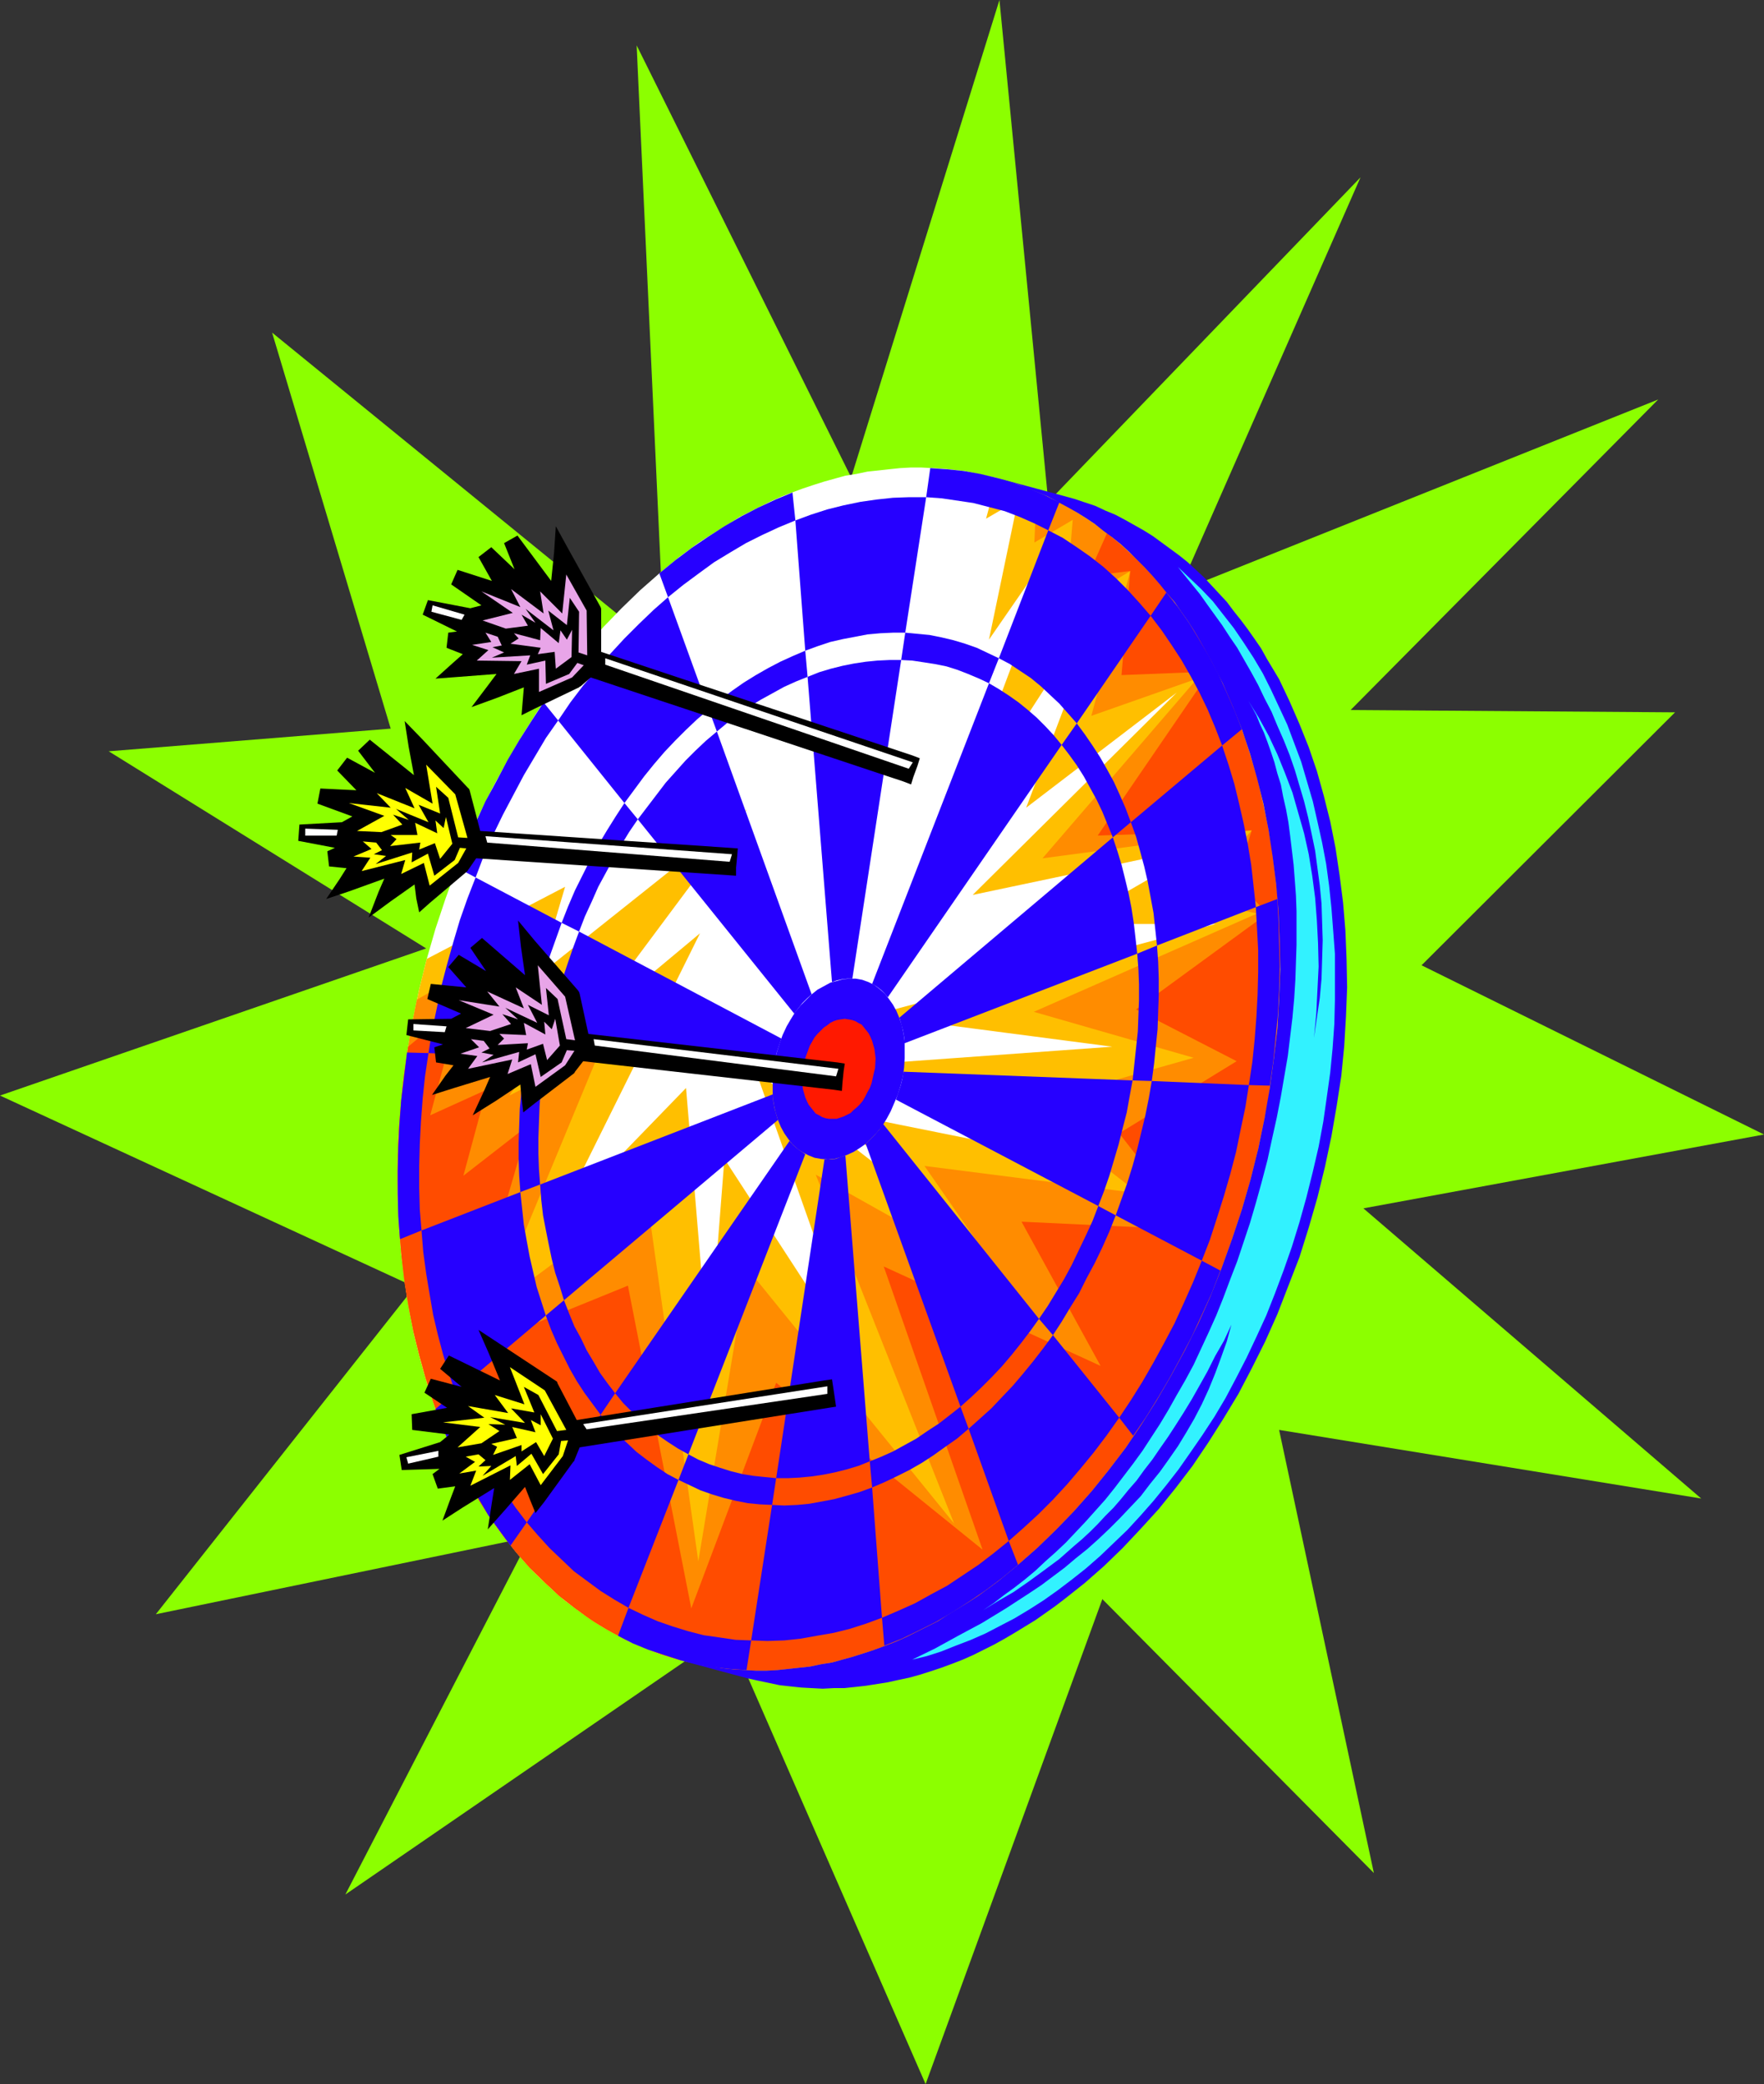 <?xml version="1.0" encoding="UTF-8" standalone="no"?>
<svg
   version="1.0"
   width="129.724mm"
   height="153.237mm"
   id="svg73"
   sodipodi:docname="Dart Board 13.wmf"
   xmlns:inkscape="http://www.inkscape.org/namespaces/inkscape"
   xmlns:sodipodi="http://sodipodi.sourceforge.net/DTD/sodipodi-0.dtd"
   xmlns="http://www.w3.org/2000/svg"
   xmlns:svg="http://www.w3.org/2000/svg">
  <rect width="100%" height="100%" fill="#333333" stroke="none"/>
  <sodipodi:namedview
     id="namedview73"
     pagecolor="#ffffff"
     bordercolor="#000000"
     borderopacity="0.25"
     inkscape:showpageshadow="2"
     inkscape:pageopacity="0.0"
     inkscape:pagecheckerboard="0"
     inkscape:deskcolor="#d1d1d1"
     inkscape:document-units="mm" />
  <defs
     id="defs1">
    <pattern
       id="WMFhbasepattern"
       patternUnits="userSpaceOnUse"
       width="6"
       height="6"
       x="0"
       y="0" />
  </defs>
  <path
     style="fill:#8cff00;fill-opacity:1;fill-rule:evenodd;stroke:none"
     d="m 460.883,111.017 -85.486,86.293 90.173,0.646 -70.458,70.295 95.182,47.025 -111.342,20.523 93.889,80.637 L 355.52,397.368 381.86,520.505 306.393,444.393 257.267,579.165 202.323,453.442 95.99,526.484 147.379,427.102 43.309,448.594 115.221,357.615 0,304.45 118.453,263.565 30.219,208.784 108.595,202.482 75.629,92.434 184.709,181.312 176.952,12.605 236.582,132.671 277.79,0 291.364,139.459 378.144,49.287 327.563,164.345 Z"
     id="path1" />
  <path
     style="fill:#ffffff;fill-opacity:1;fill-rule:evenodd;stroke:none"
     d="m 277.144,132.833 -3.07,-0.646 -2.909,-0.646 -3.07,-0.646 -2.909,-0.323 -3.07,-0.323 -2.909,-0.162 -3.07,-0.162 h -3.07 l -2.909,0.162 -3.07,0.323 -2.909,0.323 -3.07,0.323 -3.07,0.646 -3.07,0.485 -2.909,0.808 -2.909,0.808 -3.07,0.97 -2.909,0.97 -3.07,1.131 -2.909,1.131 -2.909,1.293 -2.909,1.454 -2.909,1.454 -2.909,1.454 -2.747,1.778 -2.909,1.778 -2.909,1.778 -2.747,1.778 -5.494,4.04 -5.494,4.525 -5.333,4.686 -5.171,5.01 -5.01,5.171 -5.01,5.656 -4.686,5.818 -4.686,6.141 -4.363,6.464 -4.202,6.625 -4.04,6.949 -3.878,7.11 -3.717,7.433 -3.394,7.595 -3.07,7.757 -2.909,8.08 -2.747,8.241 -2.424,8.403 -2.101,8.403 -1.778,8.565 -1.454,8.403 -1.131,8.241 -0.808,8.241 -0.646,8.241 -0.162,8.241 v 7.918 l 0.323,7.918 0.646,7.757 0.97,7.595 1.131,7.433 1.454,7.433 1.778,7.11 1.939,6.787 2.262,6.787 2.586,6.464 2.747,6.302 3.07,5.979 3.232,5.818 1.778,2.747 1.778,2.747 1.778,2.747 1.939,2.586 1.939,2.424 1.939,2.424 2.101,2.424 2.101,2.262 2.262,2.262 2.262,2.101 2.262,2.101 2.262,1.939 2.424,1.778 2.424,1.778 5.01,3.394 2.586,1.454 2.747,1.454 2.586,1.454 2.747,1.131 2.909,1.131 2.747,1.131 2.909,0.808 2.909,0.97 3.07,0.646 2.909,0.646 3.07,0.485 2.909,0.485 3.07,0.323 3.07,0.162 2.909,0.162 h 3.07 l 2.909,-0.162 3.07,-0.323 2.909,-0.323 3.07,-0.323 3.07,-0.646 3.07,-0.485 2.909,-0.808 2.909,-0.808 3.07,-0.97 2.909,-0.97 3.07,-1.131 2.909,-1.131 2.909,-1.293 2.909,-1.454 2.909,-1.454 2.909,-1.454 2.747,-1.778 2.909,-1.778 2.909,-1.778 2.747,-1.778 5.494,-4.04 5.494,-4.525 5.333,-4.686 5.171,-5.01 5.01,-5.171 5.01,-5.656 4.686,-5.818 4.686,-6.141 4.363,-6.464 4.202,-6.625 4.04,-6.949 3.878,-7.11 3.717,-7.433 3.394,-7.595 3.07,-7.757 2.909,-8.08 2.747,-8.241 2.424,-8.403 2.101,-8.403 1.778,-8.565 1.454,-8.403 1.131,-8.241 0.97,-8.241 0.485,-8.241 0.323,-8.241 -0.162,-7.918 -0.323,-7.918 -0.646,-7.757 -0.97,-7.595 -1.131,-7.433 -1.454,-7.433 -1.778,-7.11 -1.939,-6.787 -2.262,-6.787 -2.586,-6.464 -2.747,-6.302 -3.07,-5.979 -3.232,-5.818 -1.616,-2.747 -1.778,-2.747 -1.939,-2.747 -1.778,-2.586 -2.101,-2.424 -1.939,-2.424 -2.101,-2.424 -2.101,-2.262 -2.262,-2.262 -2.101,-2.101 -2.262,-2.101 -2.424,-1.939 -2.424,-1.778 -2.424,-1.939 -2.424,-1.616 -2.586,-1.616 -2.586,-1.454 -2.747,-1.454 -2.586,-1.454 -2.747,-1.131 -2.909,-1.131 -2.747,-1.131 -2.909,-0.808 z"
     id="path2" />
  <path
     style="fill:#ffbf00;fill-opacity:1;fill-rule:evenodd;stroke:none"
     d="m 118.614,266.474 -2.101,8.403 -1.778,8.565 -1.454,8.403 -1.131,8.241 -0.808,8.241 -0.646,8.241 -0.162,8.241 v 7.918 l 0.323,7.918 0.646,7.757 0.97,7.595 1.131,7.433 1.454,7.433 1.778,7.11 1.939,6.787 2.262,6.787 2.586,6.464 2.747,6.302 3.07,5.979 3.232,5.818 1.778,2.747 1.778,2.747 1.778,2.747 1.939,2.586 1.939,2.424 1.939,2.424 2.101,2.424 2.101,2.262 2.262,2.262 2.262,2.101 2.262,2.101 2.262,1.939 2.424,1.778 2.424,1.778 5.01,3.394 2.586,1.454 2.747,1.454 2.586,1.454 2.747,1.131 2.909,1.131 2.747,1.131 2.909,0.808 2.909,0.97 3.07,0.646 2.909,0.646 3.07,0.485 2.909,0.485 3.07,0.323 3.07,0.162 2.909,0.162 h 3.07 l 2.909,-0.162 3.07,-0.323 2.909,-0.323 3.07,-0.323 3.07,-0.646 3.07,-0.485 2.909,-0.808 2.909,-0.808 3.07,-0.97 2.909,-0.97 3.07,-1.131 2.909,-1.131 2.909,-1.293 2.909,-1.454 2.909,-1.454 2.909,-1.454 2.747,-1.778 2.909,-1.778 2.909,-1.778 2.747,-1.778 5.494,-4.04 5.494,-4.525 5.333,-4.686 5.171,-5.01 5.01,-5.171 5.01,-5.656 4.686,-5.818 4.686,-6.141 4.363,-6.464 4.202,-6.625 4.04,-6.949 3.878,-7.11 3.717,-7.433 3.394,-7.595 3.07,-7.757 2.909,-8.08 2.747,-8.241 2.424,-8.403 2.101,-8.403 1.778,-8.565 1.454,-8.403 1.131,-8.241 0.97,-8.241 0.485,-8.241 0.323,-8.241 -0.162,-7.918 -0.323,-7.918 -0.646,-7.757 -0.97,-7.595 -1.131,-7.433 -1.454,-7.433 -1.778,-7.11 -1.939,-6.787 -2.262,-6.787 -2.586,-6.464 -2.747,-6.302 -3.07,-5.979 -3.232,-5.818 -1.616,-2.747 -1.778,-2.747 -1.939,-2.747 -1.778,-2.586 -2.101,-2.424 -1.939,-2.424 -2.101,-2.424 -2.101,-2.262 -2.262,-2.262 -2.101,-2.101 -2.262,-2.101 -2.424,-1.939 -2.424,-1.778 -2.424,-1.939 -2.424,-1.616 -2.586,-1.616 -2.586,-1.454 -2.747,-1.454 -2.586,-1.454 -2.747,-1.131 -2.909,-1.131 -2.747,-1.131 -2.909,-0.808 -2.909,-0.97 -3.07,11.312 8.888,-5.171 -8.08,38.783 19.877,-28.764 -31.835,84.677 45.248,-69.81 -22.947,60.599 41.854,-31.996 -56.722,56.236 65.125,-13.736 -37.814,21.816 h 40.238 l -95.505,25.371 66.741,8.726 -62.701,4.525 41.208,24.724 -56.237,-11.312 22.139,22.624 -43.47,-33.774 29.411,83.061 -38.138,-58.66 -4.363,55.751 -6.302,-75.466 -35.714,36.844 39.592,-79.829 -33.128,27.633 46.218,-62.053 -57.853,46.055 7.272,-24.563 z"
     id="path3" />
  <path
     style="fill:#ff8c00;fill-opacity:1;fill-rule:evenodd;stroke:none"
     d="m 288.132,136.711 2.586,1.131 2.586,1.293 2.586,1.131 2.424,1.454 4.686,3.07 2.424,1.616 2.262,1.778 2.262,1.778 2.101,1.778 2.101,2.101 2.101,1.939 4.04,4.202 3.878,4.525 3.555,4.848 3.555,5.01 3.232,5.171 2.909,5.494 2.909,5.817 2.586,5.818 2.262,6.141 2.101,6.302 1.939,6.464 1.616,6.787 1.454,6.787 1.293,6.949 0.808,7.11 0.646,7.272 0.485,7.272 0.162,7.433 v 7.595 l -0.323,7.757 -0.646,7.757 -0.97,7.757 -0.97,7.918 -1.454,7.918 -1.778,7.918 -1.939,7.918 -2.424,8.403 -2.747,8.241 -2.909,8.08 -3.07,7.757 -3.394,7.595 -3.717,7.433 -3.878,7.11 -4.04,6.949 -4.202,6.625 -4.363,6.464 -4.686,6.141 -4.686,5.818 -5.01,5.656 -5.01,5.171 -5.171,5.01 -5.333,4.686 -5.494,4.525 -5.494,4.04 -2.747,1.778 -2.909,1.778 -2.909,1.778 -2.747,1.778 -2.909,1.454 -2.909,1.454 -2.909,1.454 -2.909,1.293 -2.909,1.131 -3.07,1.131 -2.909,0.97 -3.07,0.97 -2.909,0.808 -2.909,0.808 -3.07,0.485 -3.07,0.646 -3.07,0.323 -2.909,0.323 -3.07,0.323 -2.909,0.162 h -3.07 l -2.909,-0.162 -3.07,-0.162 -3.07,-0.323 -2.909,-0.485 -3.07,-0.485 -2.909,-0.646 -3.07,-0.646 -2.747,-0.808 -2.747,-0.97 -2.747,-0.97 -2.747,-1.131 -2.586,-1.131 -5.171,-2.586 -2.586,-1.454 -2.424,-1.454 -2.424,-1.616 -2.262,-1.778 -2.262,-1.778 -2.262,-1.778 -2.262,-1.939 -2.262,-1.939 -2.101,-2.101 -2.101,-2.101 -1.939,-2.262 -3.878,-4.686 -3.717,-4.848 -3.394,-5.171 -3.232,-5.333 -3.07,-5.656 -2.747,-5.817 -2.586,-6.141 -2.424,-6.302 -2.101,-6.464 -1.778,-6.787 -1.616,-6.787 -1.454,-6.949 -1.131,-7.272 -0.808,-7.272 -0.646,-7.433 -0.323,-7.433 v -7.757 l 0.162,-7.757 0.485,-7.757 0.646,-7.918 1.131,-8.08 1.293,-8.08 1.616,-8.08 23.594,-13.413 -10.827,31.996 39.915,-30.219 -26.987,38.299 25.371,-12.928 -29.734,71.749 42.501,-31.188 14.382,101.806 13.574,-81.445 57.53,70.941 -38.461,-96.958 52.197,29.249 -21.978,-31.673 59.469,7.595 -31.35,-24.401 46.702,-13.251 -44.44,-12.766 62.054,-27.31 -18.584,-4.202 17.13,-18.907 -58.176,7.757 42.986,-49.934 -29.411,10.342 10.827,-40.238 -18.099,10.989 2.101,-25.209 -10.666,6.302 z"
     id="path4" />
  <path
     style="fill:#ff4c00;fill-opacity:1;fill-rule:evenodd;stroke:none"
     d="m 113.443,290.875 -1.131,7.595 -0.808,7.595 -0.646,7.433 -0.323,7.433 v 7.272 l 0.162,7.272 0.323,7.11 0.646,7.11 0.808,6.949 1.131,6.787 1.293,6.625 1.616,6.464 1.778,6.302 1.939,6.302 2.101,5.979 2.424,5.656 2.586,5.656 2.909,5.494 2.909,5.171 3.232,5.01 3.394,4.686 3.555,4.525 3.878,4.363 4.04,3.878 4.04,3.878 4.363,3.394 4.525,3.232 2.262,1.454 2.424,1.454 4.686,2.586 2.586,1.131 2.586,1.131 5.01,1.939 2.747,0.808 2.586,0.808 3.07,0.646 2.909,0.646 3.07,0.485 2.909,0.485 3.07,0.323 3.07,0.162 2.909,0.162 h 3.07 l 2.909,-0.162 3.07,-0.323 2.909,-0.323 3.07,-0.323 3.07,-0.646 3.07,-0.485 2.909,-0.808 2.909,-0.808 3.07,-0.97 2.909,-0.97 3.07,-1.131 2.909,-1.131 2.909,-1.293 2.909,-1.454 2.909,-1.454 2.909,-1.454 2.747,-1.778 2.909,-1.778 2.909,-1.778 2.747,-1.778 5.494,-4.04 5.494,-4.525 5.333,-4.686 5.171,-5.01 5.01,-5.171 5.01,-5.656 4.686,-5.818 4.686,-6.141 4.363,-6.464 4.202,-6.625 4.04,-6.949 3.878,-7.11 3.717,-7.433 3.394,-7.595 3.07,-7.757 2.909,-8.08 2.747,-8.241 2.424,-8.403 1.778,-6.949 1.454,-6.949 1.454,-6.949 0.97,-6.949 0.97,-6.787 0.646,-6.787 0.485,-6.787 0.323,-6.787 0.162,-6.464 -0.162,-6.625 -0.323,-6.464 -0.485,-6.464 -0.808,-6.302 -0.808,-6.141 -1.131,-6.141 -1.293,-5.818 -1.293,-5.818 -1.778,-5.817 -1.778,-5.656 -1.939,-5.333 -2.101,-5.333 -2.424,-5.01 -2.424,-5.01 -2.586,-4.848 -2.747,-4.525 -3.07,-4.525 -3.07,-4.202 -3.232,-4.04 -3.555,-3.878 -3.555,-3.555 -3.717,-3.394 -3.878,-3.232 -5.333,11.958 11.797,-1.454 -2.424,28.926 24.563,-0.97 -31.189,45.57 42.824,-1.454 -4.525,13.897 8.888,9.211 -36.522,26.664 27.957,14.382 -32.643,20.038 20.846,26.825 -47.995,-2.262 21.978,40.076 -60.277,-27.633 27.472,78.698 -57.368,-46.378 -23.594,62.7 -17.614,-89.687 -46.056,18.745 18.422,-63.346 -18.099,14.059 6.464,-23.916 -15.675,7.11 8.403,-31.188 z"
     id="path5" />
  <path
     style="fill:#2600ff;fill-opacity:1;fill-rule:evenodd;stroke:none"
     d="m 117.16,341.94 -5.979,2.424 -0.485,-6.302 -0.162,-6.302 v -6.464 l 0.162,-6.464 0.323,-6.464 0.485,-6.625 0.808,-6.625 0.808,-6.625 5.979,0.162 -0.97,6.464 -0.646,6.141 -0.485,6.464 -0.323,6.141 -0.162,6.141 v 5.979 l 0.162,6.141 z"
     id="path6" />
  <path
     style="fill:#2600ff;fill-opacity:1;fill-rule:evenodd;stroke:none"
     d="m 146.409,423.062 -4.525,6.464 -3.07,-4.202 -3.07,-4.202 -2.747,-4.686 -2.747,-4.525 -2.586,-4.848 -2.424,-5.01 -2.101,-5.171 -2.101,-5.333 5.494,-4.686 1.939,5.171 2.101,4.848 2.262,4.848 2.424,4.525 2.586,4.363 2.747,4.363 2.747,4.04 z"
     id="path7" />
  <path
     style="fill:#2600ff;fill-opacity:1;fill-rule:evenodd;stroke:none"
     d="m 191.173,453.281 4.363,1.131 4.525,0.646 4.363,0.646 4.363,0.162 -1.293,8.241 -4.686,-0.323 -4.525,-0.485 -4.686,-0.808 -4.525,-1.131 -4.525,-1.454 -4.363,-1.454 -4.363,-1.778 -4.04,-2.101 2.909,-7.757 4.04,1.939 4.04,1.778 4.202,1.454 z"
     id="path8" />
  <path
     style="fill:#2600ff;fill-opacity:1;fill-rule:evenodd;stroke:none"
     d="m 280.376,428.233 2.586,6.625 -4.525,3.717 -4.525,3.394 -4.525,3.07 -4.525,2.909 -4.686,2.747 -4.848,2.424 -4.686,2.262 -4.848,1.939 -0.646,-7.757 4.525,-1.939 4.686,-2.101 4.363,-2.424 4.525,-2.424 4.363,-2.909 4.363,-2.909 4.202,-3.232 z"
     id="path9" />
  <path
     style="fill:#2600ff;fill-opacity:1;fill-rule:evenodd;stroke:none"
     d="m 334.027,350.343 5.171,2.747 -2.424,6.302 -2.747,5.979 -2.747,5.979 -3.07,5.817 -3.07,5.656 -3.232,5.494 -3.394,5.494 -3.555,5.171 -3.878,-5.01 3.232,-4.848 3.232,-5.171 3.07,-5.333 2.909,-5.333 2.909,-5.494 2.586,-5.656 2.586,-5.817 z"
     id="path10" />
  <path
     style="fill:#2600ff;fill-opacity:1;fill-rule:evenodd;stroke:none"
     d="m 349.056,252.092 5.979,-2.262 0.323,6.302 0.162,6.302 0.162,6.302 -0.162,6.464 -0.323,6.625 -0.646,6.464 -0.646,6.625 -0.97,6.787 -5.818,-0.162 0.97,-6.464 0.646,-6.302 0.485,-6.302 0.323,-6.141 0.162,-6.141 v -6.141 l -0.323,-5.979 z"
     id="path11" />
  <path
     style="fill:#2600ff;fill-opacity:1;fill-rule:evenodd;stroke:none"
     d="m 319.806,171.132 4.363,-6.464 3.232,4.04 3.07,4.363 2.747,4.525 2.747,4.686 2.586,4.848 2.262,5.01 2.262,5.171 2.101,5.333 -5.494,4.525 -1.939,-5.01 -2.101,-5.01 -2.262,-4.686 -2.424,-4.525 -2.586,-4.525 -2.747,-4.202 -2.747,-4.04 z"
     id="path12" />
  <path
     style="fill:#2600ff;fill-opacity:1;fill-rule:evenodd;stroke:none"
     d="m 274.881,140.913 -4.363,-1.131 -4.363,-0.646 -4.363,-0.646 -4.363,-0.323 1.131,-8.08 4.686,0.323 4.686,0.485 4.525,0.808 4.686,1.131 4.363,1.293 4.525,1.616 4.202,1.778 4.202,2.101 -3.07,7.757 -3.878,-1.939 -4.04,-1.778 -4.202,-1.616 z"
     id="path13" />
  <path
     style="fill:#2600ff;fill-opacity:1;fill-rule:evenodd;stroke:none"
     d="m 185.678,165.961 -2.424,-6.625 4.525,-3.717 4.525,-3.394 4.525,-3.07 4.525,-2.909 4.686,-2.747 4.686,-2.424 4.848,-2.262 4.686,-1.939 0.808,7.757 -4.686,1.939 -4.525,2.101 -4.525,2.262 -4.363,2.586 -4.525,2.747 -4.202,3.07 -4.363,3.232 z"
     id="path14" />
  <path
     style="fill:#2600ff;fill-opacity:1;fill-rule:evenodd;stroke:none"
     d="m 132.189,243.851 -5.171,-2.747 2.424,-6.302 2.747,-6.141 2.747,-5.979 3.07,-5.656 3.07,-5.818 3.232,-5.494 3.394,-5.333 3.394,-5.171 4.04,5.01 -3.394,4.848 -3.07,5.171 -3.07,5.171 -2.909,5.494 -2.909,5.494 -2.747,5.656 -2.586,5.817 z"
     id="path15" />
  <path
     style="fill:#2600ff;fill-opacity:1;fill-rule:evenodd;stroke:none"
     d="m 149.965,274.877 -1.131,4.686 -0.97,4.686 -0.97,4.848 -0.808,4.686 -26.987,-1.131 0.97,-6.141 1.293,-6.141 1.293,-6.302 1.616,-6.141 1.778,-6.302 1.778,-5.979 2.101,-5.979 2.262,-5.817 23.917,12.605 -1.616,4.525 -1.616,4.525 -1.454,4.525 z"
     id="path16" />
  <path
     style="fill:#2600ff;fill-opacity:1;fill-rule:evenodd;stroke:none"
     d="m 151.742,365.533 -25.21,21.331 -1.778,-5.171 -1.616,-5.333 -1.454,-5.494 -1.293,-5.494 -0.97,-5.656 -0.97,-5.817 -0.808,-5.979 -0.485,-5.979 27.472,-10.665 0.485,4.525 0.485,4.525 0.808,4.525 0.808,4.363 0.97,4.202 0.97,4.202 1.293,4.04 1.293,4.04 z"
     id="path17" />
  <path
     style="fill:#2600ff;fill-opacity:1;fill-rule:evenodd;stroke:none"
     d="m 188.587,411.265 -13.898,35.551 -3.878,-2.262 -3.878,-2.424 -3.717,-2.747 -3.717,-2.747 -3.394,-3.232 -3.394,-3.232 -3.232,-3.555 -3.07,-3.555 20.523,-29.896 2.262,2.747 2.586,2.747 2.586,2.424 2.586,2.424 2.747,2.101 2.909,2.101 2.909,1.939 z"
     id="path18" />
  <path
     style="fill:#2600ff;fill-opacity:1;fill-rule:evenodd;stroke:none"
     d="m 242.4,413.366 2.747,36.198 -4.363,1.616 -4.525,1.454 -4.525,1.131 -4.686,0.808 -4.525,0.808 -4.525,0.485 -4.686,0.162 -4.525,-0.162 5.818,-37.652 3.394,0.162 3.555,-0.162 3.394,-0.323 3.555,-0.646 3.394,-0.646 3.555,-0.97 3.394,-0.97 z"
     id="path19" />
  <path
     style="fill:#2600ff;fill-opacity:1;fill-rule:evenodd;stroke:none"
     d="m 292.657,371.028 18.422,22.947 -3.555,5.01 -3.555,4.686 -3.717,4.525 -3.717,4.363 -3.878,4.202 -4.04,4.04 -4.04,3.717 -4.202,3.717 -11.15,-31.188 3.07,-2.747 3.232,-2.909 2.909,-3.07 3.07,-3.232 2.747,-3.232 2.909,-3.555 2.747,-3.555 z"
     id="path20" />
  <path
     style="fill:#2600ff;fill-opacity:1;fill-rule:evenodd;stroke:none"
     d="m 316.089,319.316 1.131,-4.686 1.131,-4.686 0.97,-4.848 0.808,-4.686 26.987,1.131 -0.97,6.141 -1.293,6.141 -1.293,6.302 -1.616,6.141 -1.778,6.141 -1.939,6.141 -1.939,5.979 -2.262,5.817 -23.917,-12.605 1.616,-4.525 1.616,-4.525 1.454,-4.686 z"
     id="path21" />
  <path
     style="fill:#2600ff;fill-opacity:1;fill-rule:evenodd;stroke:none"
     d="m 314.312,228.499 25.371,-21.331 1.778,5.333 1.616,5.333 1.293,5.333 1.293,5.656 1.131,5.656 0.97,5.817 0.646,5.818 0.646,5.979 -27.472,10.665 -0.485,-4.525 -0.485,-4.525 -0.808,-4.363 -0.808,-4.363 -0.97,-4.202 -1.131,-4.202 -1.131,-4.04 z"
     id="path22" />
  <path
     style="fill:#2600ff;fill-opacity:1;fill-rule:evenodd;stroke:none"
     d="m 277.628,182.928 13.736,-35.551 4.04,2.101 3.878,2.586 3.717,2.586 3.717,2.909 3.394,3.07 3.394,3.394 3.232,3.555 3.07,3.555 -20.523,29.896 -2.424,-2.747 -2.424,-2.747 -2.586,-2.424 -2.586,-2.424 -2.747,-2.262 -2.909,-1.939 -2.909,-1.939 z"
     id="path23" />
  <path
     style="fill:#2600ff;fill-opacity:1;fill-rule:evenodd;stroke:none"
     d="m 223.816,180.827 -2.747,-36.198 4.363,-1.616 4.525,-1.454 4.525,-1.131 4.686,-0.97 4.525,-0.646 4.525,-0.485 4.525,-0.162 h 4.686 l -5.818,37.652 h -3.394 l -3.555,0.162 -3.555,0.323 -3.394,0.646 -3.394,0.646 -3.555,0.808 -3.394,1.131 z"
     id="path24" />
  <path
     style="fill:#2600ff;fill-opacity:1;fill-rule:evenodd;stroke:none"
     d="m 173.558,223.166 -18.422,-22.947 3.394,-5.01 3.555,-4.686 3.878,-4.525 3.717,-4.363 3.878,-4.202 4.04,-4.04 4.04,-3.878 4.04,-3.555 11.312,31.188 -3.232,2.747 -3.07,2.909 -3.07,3.07 -2.909,3.07 -2.909,3.394 -2.747,3.394 -2.747,3.717 z"
     id="path25" />
  <path
     style="fill:#2600ff;fill-opacity:1;fill-rule:evenodd;stroke:none"
     d="m 160.953,258.879 -4.848,-2.424 1.778,-4.525 1.939,-4.525 2.101,-4.202 2.101,-4.202 2.262,-4.202 2.424,-4.04 2.424,-3.878 2.424,-3.717 3.717,4.525 -2.424,3.555 -2.262,3.717 -2.101,3.717 -2.101,3.878 -2.101,3.878 -1.778,4.04 -1.939,4.202 z"
     id="path26" />
  <path
     style="fill:#2600ff;fill-opacity:1;fill-rule:evenodd;stroke:none"
     d="m 150.126,329.174 -5.494,2.101 -0.323,-4.525 -0.162,-4.525 v -4.686 l 0.162,-4.686 0.162,-4.686 0.485,-4.848 0.485,-4.686 0.646,-4.848 5.494,0.162 -0.646,4.525 -0.646,4.525 -0.323,4.525 -0.162,4.363 -0.162,4.363 v 4.363 l 0.162,4.363 z"
     id="path27" />
  <path
     style="fill:#2600ff;fill-opacity:1;fill-rule:evenodd;stroke:none"
     d="m 170.973,387.187 -4.04,5.979 -2.262,-3.07 -2.262,-3.07 -2.101,-3.232 -1.939,-3.394 -1.778,-3.555 -1.778,-3.555 -1.616,-3.717 -1.454,-3.878 v -0.162 l 5.01,-4.202 1.454,3.717 1.454,3.555 1.778,3.232 1.616,3.394 1.939,3.232 1.778,3.07 2.101,2.909 z"
     id="path28" />
  <path
     style="fill:#2600ff;fill-opacity:1;fill-rule:evenodd;stroke:none"
     d="m 203.131,408.841 3.232,0.808 3.07,0.485 3.07,0.323 3.232,0.323 -1.131,7.433 -3.394,-0.162 -3.394,-0.323 -3.232,-0.646 -3.394,-0.808 -3.232,-0.97 -3.232,-1.131 -3.07,-1.454 -3.07,-1.454 2.747,-7.11 2.747,1.454 3.07,1.293 2.909,0.97 z"
     id="path29" />
  <path
     style="fill:#2600ff;fill-opacity:1;fill-rule:evenodd;stroke:none"
     d="m 266.963,390.904 2.262,6.141 -3.232,2.747 -3.232,2.262 -3.394,2.424 -3.232,2.101 -3.394,1.939 -3.555,1.778 -3.394,1.616 -3.394,1.454 -0.646,-7.272 3.232,-1.293 3.232,-1.454 3.232,-1.778 3.232,-1.778 3.07,-2.101 3.232,-2.101 2.909,-2.262 z"
     id="path30" />
  <path
     style="fill:#2600ff;fill-opacity:1;fill-rule:evenodd;stroke:none"
     d="m 305.262,335.153 4.848,2.586 -1.778,4.525 -1.939,4.363 -2.101,4.363 -2.262,4.202 -2.101,4.202 -2.424,3.878 -2.424,4.04 -2.424,3.717 -3.878,-4.525 2.424,-3.555 2.262,-3.717 2.262,-3.717 2.101,-3.878 1.939,-4.04 1.939,-4.04 1.939,-4.202 z"
     id="path31" />
  <path
     style="fill:#2600ff;fill-opacity:1;fill-rule:evenodd;stroke:none"
     d="m 316.089,265.02 5.494,-2.262 0.323,4.525 0.162,4.686 v 4.686 l -0.162,4.525 -0.162,4.848 -0.485,4.686 -0.485,4.848 -0.646,4.848 -5.333,-0.162 0.485,-4.525 0.485,-4.525 0.485,-4.525 0.162,-4.363 0.162,-4.363 v -4.363 l -0.162,-4.363 z"
     id="path32" />
  <path
     style="fill:#2600ff;fill-opacity:1;fill-rule:evenodd;stroke:none"
     d="m 295.081,207.006 4.202,-5.979 2.262,3.07 2.101,3.07 2.101,3.232 1.939,3.394 1.939,3.555 1.616,3.555 1.616,3.717 1.454,3.878 -5.01,4.202 -1.454,-3.555 -1.454,-3.555 -1.616,-3.394 -1.778,-3.232 -1.778,-3.232 -1.939,-3.07 -2.101,-2.909 z"
     id="path33" />
  <path
     style="fill:#2600ff;fill-opacity:1;fill-rule:evenodd;stroke:none"
     d="m 263.084,185.191 -3.232,-0.646 -3.07,-0.485 -3.232,-0.485 -3.07,-0.162 1.131,-7.595 3.394,0.323 3.394,0.323 3.232,0.646 3.394,0.808 3.232,0.97 3.232,1.131 3.07,1.454 3.07,1.454 -2.747,6.949 -2.747,-1.293 -3.07,-1.293 -2.909,-1.131 z"
     id="path34" />
  <path
     style="fill:#2600ff;fill-opacity:1;fill-rule:evenodd;stroke:none"
     d="m 199.253,203.29 -2.262,-6.141 3.232,-2.747 3.232,-2.424 3.232,-2.262 3.394,-2.101 3.394,-1.939 3.394,-1.778 3.555,-1.616 3.394,-1.454 0.646,7.272 -3.232,1.293 -3.232,1.454 -3.232,1.778 -3.232,1.778 -3.232,1.939 -3.07,2.101 -3.07,2.424 z"
     id="path35" />
  <path
     style="fill:#2600ff;fill-opacity:1;fill-rule:evenodd;stroke:none"
     d="m 220.745,281.664 -43.47,-53.974 2.586,-3.394 2.586,-3.394 2.586,-3.394 2.747,-3.07 2.747,-3.07 2.747,-2.747 2.909,-2.747 3.07,-2.586 26.341,73.042 -1.293,1.131 -1.293,1.293 -1.131,1.454 z"
     id="path36" />
  <path
     style="fill:#2600ff;fill-opacity:1;fill-rule:evenodd;stroke:none"
     d="m 215.897,292.491 -0.485,1.939 -0.323,1.939 -63.509,-2.424 0.646,-4.363 0.808,-4.525 0.97,-4.363 1.293,-4.525 1.131,-4.363 1.454,-4.363 1.454,-4.202 1.616,-4.363 56.237,29.734 -0.646,1.939 z"
     id="path37" />
  <path
     style="fill:#2600ff;fill-opacity:1;fill-rule:evenodd;stroke:none"
     d="m 216.221,311.237 -59.469,50.095 -1.131,-3.717 -1.293,-3.878 -0.97,-3.878 -0.808,-3.878 -0.808,-4.04 -0.808,-4.202 -0.485,-4.202 -0.323,-4.363 64.64,-25.048 0.162,1.939 0.323,1.778 0.485,1.778 z"
     id="path38" />
  <path
     style="fill:#2600ff;fill-opacity:1;fill-rule:evenodd;stroke:none"
     d="m 223.816,320.771 -32.482,83.384 -2.909,-1.616 -2.747,-1.778 -2.586,-1.778 -2.586,-2.101 -2.586,-2.262 -2.262,-2.262 -2.424,-2.424 -2.262,-2.747 48.48,-70.133 0.97,1.131 1.131,0.97 1.131,0.808 z"
     id="path39" />
  <path
     style="fill:#2600ff;fill-opacity:1;fill-rule:evenodd;stroke:none"
     d="m 234.966,321.094 6.787,85 -3.232,1.293 -3.232,0.97 -3.232,0.808 -3.232,0.646 -3.232,0.485 -3.394,0.323 -3.232,0.162 h -3.232 l 13.413,-88.555 h 1.616 l 1.454,-0.162 1.293,-0.485 z"
     id="path40" />
  <path
     style="fill:#2600ff;fill-opacity:1;fill-rule:evenodd;stroke:none"
     d="m 245.47,312.368 43.309,54.135 -2.424,3.394 -2.586,3.394 -2.586,3.232 -2.747,3.232 -2.747,2.909 -2.909,2.909 -2.909,2.747 -2.909,2.586 -26.341,-73.042 1.293,-1.293 1.293,-1.293 1.131,-1.293 z"
     id="path41" />
  <path
     style="fill:#2600ff;fill-opacity:1;fill-rule:evenodd;stroke:none"
     d="m 250.318,301.702 0.485,-1.939 0.323,-1.939 63.67,2.424 -0.808,4.363 -0.808,4.525 -1.131,4.363 -1.131,4.525 -1.293,4.363 -1.293,4.363 -1.454,4.202 -1.616,4.202 -56.237,-29.572 0.646,-1.939 z"
     id="path42" />
  <path
     style="fill:#2600ff;fill-opacity:1;fill-rule:evenodd;stroke:none"
     d="m 249.995,282.795 59.307,-50.095 1.293,3.878 1.131,3.717 0.97,3.878 0.97,4.04 0.808,4.04 0.646,4.202 0.485,4.202 0.485,4.363 -64.64,24.886 -0.162,-1.778 -0.323,-1.778 -0.485,-1.778 z"
     id="path43" />
  <path
     style="fill:#2600ff;fill-opacity:1;fill-rule:evenodd;stroke:none"
     d="m 242.4,273.423 32.482,-83.546 2.747,1.616 2.747,1.778 2.747,1.939 2.586,2.101 2.424,2.101 2.424,2.424 2.262,2.424 2.262,2.747 -48.318,70.133 -0.97,-1.131 -0.97,-0.97 -1.293,-0.97 z"
     id="path44" />
  <path
     style="fill:#2600ff;fill-opacity:1;fill-rule:evenodd;stroke:none"
     d="m 231.249,272.938 -6.787,-84.839 3.232,-1.293 3.232,-0.97 3.232,-0.808 3.232,-0.646 3.232,-0.485 3.232,-0.323 3.394,-0.162 h 3.232 l -13.574,88.555 h -1.454 l -1.454,0.162 -1.454,0.323 z"
     id="path45" />
  <path
     style="fill:#2600ff;fill-opacity:1;fill-rule:evenodd;stroke:none"
     d="m 226.401,321.74 -1.616,-0.646 -1.616,-0.808 -1.454,-0.97 -1.454,-1.293 -1.131,-1.454 -1.131,-1.616 -0.97,-1.778 -0.808,-1.939 -0.646,-2.101 -0.485,-2.101 -0.323,-2.262 v -2.262 -2.586 l 0.162,-2.424 0.323,-2.424 0.646,-2.586 0.808,-2.586 0.808,-2.262 1.131,-2.424 1.131,-1.939 1.293,-2.101 1.454,-1.778 1.616,-1.616 1.454,-1.454 1.616,-1.293 1.778,-0.97 1.778,-0.97 1.778,-0.485 1.778,-0.485 1.778,-0.162 h 1.778 l 1.778,0.323 1.778,0.646 1.616,0.808 1.454,1.131 1.454,1.293 1.131,1.454 1.131,1.616 0.97,1.778 0.808,1.939 0.646,1.939 0.485,2.262 0.323,2.262 v 2.262 2.424 l -0.162,2.586 -0.323,2.424 -0.646,2.586 -0.808,2.586 -0.97,2.262 -0.97,2.262 -1.131,2.101 -1.293,2.101 -1.454,1.778 -1.616,1.616 -1.454,1.454 -1.616,1.131 -1.778,1.131 -1.778,0.808 -1.778,0.646 -1.778,0.485 -1.778,0.162 -1.939,-0.162 z"
     id="path46" />
  <path
     style="fill:#ff1900;fill-opacity:1;fill-rule:evenodd;stroke:none"
     d="m 229.472,310.752 -0.97,-0.323 -0.808,-0.485 -0.97,-0.485 -0.646,-0.808 -0.646,-0.808 -0.646,-0.808 -0.485,-0.97 -0.485,-1.131 -0.323,-1.131 -0.323,-1.131 -0.323,-2.586 0.162,-1.293 v -1.454 l 0.323,-1.454 0.323,-1.293 0.485,-1.454 0.485,-1.293 0.485,-1.293 0.646,-1.131 0.646,-1.131 0.808,-0.97 0.97,-0.97 0.808,-0.808 0.97,-0.646 0.808,-0.646 0.97,-0.485 0.97,-0.323 0.97,-0.162 1.131,-0.162 0.97,0.162 0.97,0.162 0.97,0.323 0.808,0.485 0.97,0.485 0.646,0.808 0.646,0.808 0.646,0.808 0.485,0.97 0.485,1.131 0.323,1.131 0.323,1.131 0.162,1.293 0.162,1.293 -0.162,2.747 -0.323,1.293 -0.323,1.454 -0.323,1.454 -0.485,1.293 -0.646,1.131 -0.646,1.293 -0.646,1.131 -0.808,0.97 -0.808,0.808 -0.97,0.808 -0.808,0.808 -0.97,0.485 -0.97,0.485 -0.97,0.323 -0.97,0.323 h -1.131 -0.97 z"
     id="path47" />
  <path
     style="fill:#2600ff;fill-opacity:1;fill-rule:evenodd;stroke:none"
     d="m 295.728,137.843 2.909,0.808 2.909,0.97 2.909,0.97 2.747,1.293 2.747,1.131 2.747,1.454 5.171,2.909 2.586,1.616 2.424,1.778 2.424,1.778 2.424,1.778 2.424,1.939 2.262,2.101 2.262,2.101 2.101,2.262 2.101,2.262 2.101,2.262 1.939,2.586 1.939,2.424 1.939,2.586 1.939,2.747 1.778,2.586 1.616,2.909 3.394,5.656 2.909,6.141 2.747,6.302 2.586,6.464 2.262,6.625 1.939,6.949 1.778,7.11 1.454,7.272 1.131,7.595 0.97,7.595 0.646,7.757 0.323,7.918 0.162,7.918 -0.323,8.08 -0.485,8.241 -0.808,8.241 -1.293,8.403 -1.454,8.403 -1.778,8.403 -2.101,8.565 -2.424,8.403 -2.586,8.241 -3.07,7.918 -3.07,7.918 -3.394,7.595 -3.717,7.433 -3.717,7.11 -4.202,6.949 -4.202,6.625 -4.363,6.464 -4.686,6.141 -4.686,5.818 -5.01,5.494 -5.01,5.333 -5.171,5.01 -5.333,4.686 -5.494,4.363 -2.747,2.101 -2.747,1.939 -2.747,1.939 -2.909,1.778 -2.909,1.778 -2.747,1.616 -2.909,1.616 -2.909,1.454 -2.909,1.454 -2.909,1.293 -2.909,1.131 -3.07,1.131 -2.909,0.97 -3.07,0.97 -2.909,0.808 -3.07,0.646 -2.909,0.646 -3.07,0.485 -3.07,0.485 -2.909,0.323 -3.07,0.323 h -2.909 l -3.07,0.162 -3.07,-0.162 -2.909,-0.162 -3.07,-0.323 -2.909,-0.323 -3.07,-0.646 -3.07,-0.646 -2.909,-0.646 -18.584,-5.01 3.07,0.646 2.909,0.646 3.07,0.485 2.909,0.485 3.07,0.323 3.07,0.162 2.909,0.162 h 3.07 l 2.909,-0.162 3.07,-0.323 2.909,-0.323 3.07,-0.323 3.07,-0.646 3.07,-0.485 2.909,-0.808 2.909,-0.808 3.07,-0.97 2.909,-0.97 3.07,-1.131 2.909,-1.131 2.909,-1.293 2.909,-1.454 2.909,-1.454 2.909,-1.454 2.747,-1.778 2.909,-1.778 2.909,-1.778 2.747,-1.778 5.494,-4.04 5.494,-4.525 5.333,-4.686 5.171,-5.01 5.01,-5.171 5.01,-5.656 4.686,-5.818 4.686,-6.141 4.363,-6.464 4.202,-6.625 4.04,-6.949 3.878,-7.11 3.717,-7.433 3.394,-7.595 3.07,-7.757 2.909,-8.08 2.747,-8.241 2.424,-8.403 2.101,-8.403 1.778,-8.565 1.454,-8.403 1.131,-8.241 0.97,-8.241 0.485,-8.241 0.323,-8.241 -0.162,-7.918 -0.323,-7.918 -0.646,-7.757 -0.97,-7.595 -1.131,-7.433 -1.454,-7.433 -1.778,-7.11 -1.939,-6.787 -2.262,-6.787 -2.586,-6.464 -2.747,-6.302 -3.07,-5.979 -3.232,-5.818 -1.616,-2.747 -1.778,-2.747 -1.939,-2.747 -1.778,-2.586 -2.101,-2.424 -1.939,-2.424 -2.101,-2.424 -2.101,-2.262 -2.262,-2.262 -2.101,-2.101 -2.262,-2.101 -2.424,-1.939 -2.424,-1.778 -2.424,-1.939 -2.424,-1.616 -2.586,-1.616 -2.586,-1.454 -2.747,-1.454 -2.586,-1.454 -2.747,-1.131 -2.909,-1.131 -2.747,-1.131 -2.909,-0.808 -2.909,-0.97 z"
     id="path48" />
  <path
     style="fill:#32f2ff;fill-opacity:1;fill-rule:evenodd;stroke:none"
     d="m 327.401,157.557 3.232,3.07 3.232,3.07 3.232,3.394 2.909,3.717 2.909,3.717 2.747,4.04 2.747,4.202 2.586,4.363 2.262,4.525 2.262,4.848 2.262,4.848 1.939,5.171 1.939,5.171 1.616,5.494 1.616,5.494 1.293,5.656 1.293,5.818 1.131,5.979 0.808,5.979 0.646,6.141 0.485,6.302 0.485,6.464 v 6.302 6.625 l -0.162,6.625 -0.485,6.787 -0.646,6.625 -0.97,6.949 -0.97,6.787 -1.293,6.949 -1.616,6.949 -1.778,7.11 -1.939,6.949 -2.101,6.787 -2.262,6.464 -2.424,6.464 -2.424,6.141 -2.747,5.979 -2.747,5.818 -2.909,5.656 -2.909,5.494 -3.07,5.171 -3.394,5.171 -3.232,4.686 -3.394,4.848 -3.394,4.363 -3.555,4.363 -3.555,4.04 -3.717,4.04 -3.878,3.717 -3.717,3.555 -3.878,3.394 -3.878,3.07 -4.04,3.07 -3.878,2.747 -4.04,2.586 -4.04,2.424 -4.04,2.101 -4.04,2.101 -4.04,1.778 -4.202,1.616 -4.04,1.616 -4.04,1.293 -4.04,0.97 6.302,-3.07 6.464,-3.555 6.626,-3.555 6.626,-4.04 6.464,-4.202 3.394,-2.262 3.232,-2.424 3.232,-2.424 3.07,-2.586 3.232,-2.586 3.07,-2.747 3.07,-2.909 2.909,-2.909 2.909,-3.07 2.909,-3.07 2.586,-3.394 2.747,-3.394 2.424,-3.394 2.586,-3.717 2.262,-3.717 2.262,-3.878 2.101,-4.04 1.939,-4.202 1.778,-4.363 1.616,-4.363 1.616,-4.525 1.293,-4.686 -2.101,4.525 -2.424,4.202 -2.101,4.202 -2.262,4.04 -2.101,3.717 -2.262,3.717 -2.262,3.555 -2.101,3.232 -2.262,3.232 -2.101,3.07 -2.262,2.909 -2.101,2.909 -2.262,2.586 -2.101,2.586 -2.101,2.424 -2.262,2.262 -2.101,2.262 -2.101,2.101 -2.262,2.101 -2.101,1.778 -4.202,3.717 -4.363,3.232 -4.202,3.07 -4.202,2.909 -4.202,2.424 -4.202,2.586 2.909,-1.939 2.909,-2.262 2.909,-2.101 2.909,-2.262 2.909,-2.424 2.747,-2.586 2.909,-2.586 2.747,-2.586 2.747,-2.909 2.747,-2.909 5.494,-6.141 2.586,-3.232 2.586,-3.394 2.586,-3.394 2.586,-3.555 2.424,-3.717 2.424,-3.717 2.424,-4.04 2.262,-4.04 2.424,-4.202 2.262,-4.202 2.101,-4.525 2.101,-4.525 2.101,-4.686 1.939,-4.848 1.939,-5.171 1.939,-5.01 1.778,-5.333 1.778,-5.333 1.616,-5.494 1.616,-5.818 1.616,-6.141 1.293,-5.979 1.293,-5.818 1.131,-5.818 0.97,-5.656 0.97,-5.656 0.646,-5.333 0.646,-5.333 0.485,-5.333 0.323,-5.171 0.162,-4.848 0.162,-4.848 v -4.686 -4.686 l -0.162,-4.363 -0.323,-4.363 -0.323,-4.202 -0.485,-4.04 -0.485,-4.04 -0.485,-3.717 -0.646,-3.555 -0.808,-3.555 -0.646,-3.394 -0.97,-3.07 -0.808,-3.07 -0.97,-2.909 -0.97,-2.747 -0.97,-2.586 -1.131,-2.424 -0.97,-2.424 -1.131,-2.101 -1.131,-1.939 2.909,4.686 2.747,5.01 2.424,5.171 2.101,5.171 2.101,5.494 1.616,5.656 1.616,5.656 1.293,5.818 0.97,5.979 0.808,6.141 0.485,6.302 0.323,6.302 0.162,6.464 -0.323,6.464 -0.323,6.625 -0.646,6.787 0.808,-5.656 0.808,-5.494 0.485,-5.333 0.162,-5.333 0.162,-5.333 -0.162,-5.171 -0.162,-5.01 -0.485,-5.01 -0.646,-4.848 -0.646,-4.848 -0.97,-4.686 -0.97,-4.525 -1.131,-4.525 -1.293,-4.363 -1.293,-4.363 -1.454,-4.202 -1.616,-4.04 -1.778,-4.04 -1.616,-3.878 -1.939,-3.717 -1.778,-3.717 -1.939,-3.555 -1.939,-3.394 -1.939,-3.394 -2.101,-3.07 -2.101,-3.232 -2.101,-2.909 -2.101,-2.909 -1.939,-2.747 -2.101,-2.586 -2.101,-2.586 z"
     id="path49" />
  <path
     style="fill:#000000;fill-opacity:1;fill-rule:evenodd;stroke:none"
     d="m 253.55,209.915 -86.456,-28.764 v -11.473 -0.485 l -0.162,-0.485 -8.888,-15.998 -3.555,-6.464 -0.485,7.272 -0.808,7.918 -9.373,-12.605 -3.717,2.101 2.909,7.272 -6.464,-6.141 -3.555,2.747 3.717,6.625 -9.534,-3.07 -1.778,4.04 8.403,5.818 -3.07,0.808 -11.797,-2.262 -1.454,4.04 9.534,4.686 -2.424,0.323 -0.485,4.202 4.525,1.778 -2.747,2.424 -4.848,4.363 6.464,-0.485 10.504,-0.808 -2.424,3.232 -4.525,5.979 7.11,-2.586 7.434,-2.909 -0.323,3.878 -0.323,3.878 3.555,-1.778 12.443,-5.979 0.162,-0.162 0.323,-0.162 2.747,-2.424 86.941,28.926 2.101,0.808 0.646,-2.101 1.131,-3.07 0.646,-2.101 z"
     id="path50" />
  <path
     style="fill:#e8a5e8;fill-opacity:1;fill-rule:evenodd;stroke:none"
     d="m 163.054,169.677 -5.656,-10.019 -1.131,10.827 -6.141,-6.141 0.97,6.141 -9.05,-6.787 2.586,5.01 -10.827,-4.363 8.726,5.979 -8.403,2.101 6.464,2.262 6.141,-0.808 -1.778,-3.07 3.878,2.262 -2.747,-3.878 7.757,5.979 -1.454,-5.494 5.171,4.04 0.808,-7.595 2.586,3.878 -0.162,11.312 2.424,0.808 z"
     id="path51" />
  <path
     style="fill:#e8a5e8;fill-opacity:1;fill-rule:evenodd;stroke:none"
     d="m 162.246,184.867 -3.232,3.394 -9.211,4.04 v -6.464 l -6.949,1.454 2.101,-3.555 -12.443,-0.162 3.232,-2.909 -4.525,-1.454 5.333,-0.808 -1.616,-2.586 3.394,1.131 1.131,2.424 -2.586,0.485 3.232,1.454 -3.394,1.454 10.666,-0.646 -0.97,2.586 5.171,-1.131 0.162,6.464 6.464,-2.747 2.262,-3.07 z"
     id="path52" />
  <path
     style="fill:#e8a5e8;fill-opacity:1;fill-rule:evenodd;stroke:none"
     d="m 158.853,182.605 0.162,-7.595 -1.454,2.747 -1.778,-2.586 -0.485,3.555 -5.01,-4.202 -0.162,3.394 -7.272,-1.939 1.293,1.454 -2.262,1.454 8.403,1.131 -0.808,1.778 4.686,-0.646 0.323,4.686 z"
     id="path53" />
  <path
     style="fill:#ffffff;fill-opacity:1;fill-rule:evenodd;stroke:none"
     d="m 253.712,211.854 -85.486,-28.926 v 1.778 l 84.355,28.926 z"
     id="path54" />
  <path
     style="fill:#ffffff;fill-opacity:1;fill-rule:evenodd;stroke:none"
     d="m 129.118,170.808 -8.888,-2.586 -0.323,1.778 8.403,2.262 z"
     id="path55" />
  <path
     style="fill:#000000;fill-opacity:1;fill-rule:evenodd;stroke:none"
     d="m 228.987,383.632 -68.68,10.989 -5.333,-10.181 -0.162,-0.485 -0.485,-0.323 -15.19,-10.019 -6.141,-4.04 2.909,6.625 3.07,7.433 -14.221,-6.949 -2.424,3.717 5.979,5.01 -8.565,-2.262 -1.778,3.878 6.302,4.202 -9.858,1.778 0.162,4.363 10.342,1.293 -2.586,2.101 -11.312,3.555 0.646,4.202 10.504,-0.323 -1.939,1.454 1.454,4.04 4.848,-0.646 -1.293,3.394 -2.262,6.141 5.494,-3.555 8.888,-5.494 -0.646,4.04 -1.131,7.433 5.01,-5.656 5.333,-6.141 1.454,3.717 1.454,3.555 2.424,-3.07 8.08,-11.15 0.323,-0.323 v -0.162 l 1.454,-3.555 69.165,-10.989 2.101,-0.323 -0.323,-2.262 -0.485,-3.232 -0.323,-2.101 z"
     id="path56" />
  <path
     style="fill:#ffff00;fill-opacity:1;fill-rule:evenodd;stroke:none"
     d="m 151.419,386.379 -9.696,-6.464 4.04,10.342 -8.242,-2.586 3.717,5.01 -11.15,-1.939 4.525,3.232 -11.474,1.293 10.342,1.293 -6.302,5.656 6.626,-1.131 5.01,-3.394 -3.07,-1.939 4.686,0.162 -4.202,-2.101 9.696,1.616 -3.878,-4.04 6.464,1.131 -2.909,-7.11 4.04,2.262 5.171,10.019 2.586,-0.323 z"
     id="path57" />
  <path
     style="fill:#ffff00;fill-opacity:1;fill-rule:evenodd;stroke:none"
     d="m 157.883,400.277 -1.454,4.363 -6.141,8.08 -3.07,-5.818 -5.494,4.363 0.162,-4.04 -11.15,5.656 1.616,-4.202 -4.686,0.808 4.363,-3.232 -2.586,-1.454 3.555,-0.646 1.939,1.616 -1.939,1.778 3.555,-0.162 -2.424,2.747 9.211,-5.494 0.323,2.747 4.04,-3.394 3.232,5.656 4.363,-5.494 0.646,-3.717 z"
     id="path58" />
  <path
     style="fill:#ffff00;fill-opacity:1;fill-rule:evenodd;stroke:none"
     d="m 153.681,399.792 -3.394,-6.787 v 3.07 l -2.747,-1.454 1.293,3.394 -6.464,-1.454 1.293,3.07 -7.11,1.616 1.616,0.808 -1.131,2.262 7.918,-2.747 v 1.778 l 4.04,-2.586 2.262,3.878 z"
     id="path59" />
  <path
     style="fill:#ffffff;fill-opacity:1;fill-rule:evenodd;stroke:none"
     d="m 229.957,385.248 -67.872,10.504 0.97,1.454 66.902,-9.857 z"
     id="path60" />
  <path
     style="fill:#ffffff;fill-opacity:1;fill-rule:evenodd;stroke:none"
     d="m 121.846,403.186 -8.888,1.778 0.485,1.778 8.403,-1.939 z"
     id="path61" />
  <path
     style="fill:#000000;fill-opacity:1;fill-rule:evenodd;stroke:none"
     d="m 202.808,235.609 -69.326,-4.686 -2.909,-11.15 -0.162,-0.485 -0.485,-0.485 -12.443,-13.251 -5.01,-5.171 1.131,7.272 1.454,7.757 -12.282,-9.857 -3.232,3.07 4.686,6.141 -7.757,-4.202 -2.747,3.555 5.333,5.494 -10.019,-0.485 -0.808,4.202 9.696,3.555 -2.909,1.616 -11.797,0.646 -0.323,4.525 10.181,1.939 -2.101,0.97 0.485,4.202 4.848,0.485 -1.939,3.07 -3.717,5.494 6.302,-2.101 9.858,-3.555 -1.616,3.717 -2.747,7.11 6.141,-4.525 6.626,-4.686 0.485,3.878 0.808,3.878 2.909,-2.586 10.504,-8.888 0.162,-0.323 0.162,-0.162 2.101,-3.07 69.973,4.686 2.262,0.162 v -2.262 l 0.323,-3.232 0.162,-2.101 z"
     id="path62" />
  <path
     style="fill:#ffff00;fill-opacity:1;fill-rule:evenodd;stroke:none"
     d="m 126.533,220.742 -8.08,-8.241 1.778,10.827 -7.595,-4.363 2.586,5.656 -10.504,-4.202 3.878,4.04 -11.635,-1.293 9.858,3.555 -7.595,4.202 6.787,0.323 5.818,-2.101 -2.586,-2.747 4.363,1.454 -3.555,-3.07 9.05,3.717 -2.747,-4.848 5.979,2.424 -1.131,-7.433 3.394,3.07 2.747,10.989 2.586,0.162 z"
     id="path63" />
  <path
     style="fill:#ffff00;fill-opacity:1;fill-rule:evenodd;stroke:none"
     d="m 129.603,235.771 -2.262,4.04 -7.918,6.302 -1.616,-6.302 -6.302,3.07 1.131,-3.878 -12.12,3.07 2.424,-3.717 -4.686,-0.323 5.01,-2.101 -2.424,-2.101 3.717,0.323 1.616,2.101 -2.262,1.131 3.394,0.485 -2.909,2.262 10.181,-3.232 -0.162,2.747 4.525,-2.424 1.778,6.141 5.656,-4.363 1.454,-3.394 z"
     id="path64" />
  <path
     style="fill:#ffff00;fill-opacity:1;fill-rule:evenodd;stroke:none"
     d="m 125.725,234.478 -1.778,-7.433 -0.646,3.07 -2.262,-2.101 0.485,3.555 -6.141,-2.909 0.646,3.394 h -7.434 l 1.616,1.131 -1.778,1.939 8.403,-0.97 -0.323,1.939 4.363,-1.778 1.454,4.363 z"
     id="path65" />
  <path
     style="fill:#ffffff;fill-opacity:1;fill-rule:evenodd;stroke:none"
     d="m 203.454,237.387 -68.518,-5.01 0.485,1.778 67.387,5.333 z"
     id="path66" />
  <path
     style="fill:#ffffff;fill-opacity:1;fill-rule:evenodd;stroke:none"
     d="m 93.889,230.6 -9.05,-0.323 v 1.939 h 8.726 z"
     id="path67" />
  <path
     style="fill:#000000;fill-opacity:1;fill-rule:evenodd;stroke:none"
     d="m 232.704,295.238 -69.165,-7.918 -2.424,-11.15 -0.162,-0.485 -0.323,-0.485 -11.958,-13.736 -4.686,-5.656 0.808,7.272 1.131,7.918 -11.958,-10.342 -3.232,2.747 4.363,6.464 -7.595,-4.525 -2.909,3.394 5.01,5.656 -9.858,-0.97 -0.97,4.202 9.373,4.04 -2.747,1.454 -11.958,0.162 -0.485,4.363 10.181,2.586 -2.424,0.808 0.485,4.202 4.848,0.808 -2.262,2.909 -3.717,5.333 6.141,-1.939 10.019,-3.07 -1.616,3.717 -3.232,6.949 6.464,-4.04 6.787,-4.525 0.323,3.878 0.485,3.878 3.07,-2.424 10.989,-8.403 0.162,-0.162 0.162,-0.323 2.262,-2.909 69.65,7.918 2.262,0.323 0.162,-2.262 0.323,-3.232 0.323,-2.101 z"
     id="path68" />
  <path
     style="fill:#e8a5e8;fill-opacity:1;fill-rule:evenodd;stroke:none"
     d="m 157.075,276.978 -7.595,-8.726 1.131,10.989 -7.272,-4.848 2.262,5.817 -10.181,-4.686 3.394,4.202 -11.312,-1.778 9.696,4.04 -7.757,3.717 6.787,0.808 5.818,-1.939 -2.424,-2.747 4.363,1.454 -3.555,-3.232 8.888,4.202 -2.586,-5.01 5.818,2.909 -0.808,-7.595 3.232,3.07 2.424,11.15 2.424,0.323 z"
     id="path69" />
  <path
     style="fill:#e8a5e8;fill-opacity:1;fill-rule:evenodd;stroke:none"
     d="m 159.661,292.007 -2.586,4.04 -8.242,5.979 -1.293,-6.302 -6.464,2.747 1.293,-4.04 -12.282,2.586 2.586,-3.555 -4.686,-0.646 5.171,-1.778 -2.262,-2.262 3.555,0.485 1.616,2.101 -2.262,1.131 3.394,0.646 -3.232,2.101 10.342,-2.909 -0.323,2.909 4.848,-2.262 1.454,6.302 5.818,-4.04 1.454,-3.394 z"
     id="path70" />
  <path
     style="fill:#e8a5e8;fill-opacity:1;fill-rule:evenodd;stroke:none"
     d="m 155.621,290.552 -1.293,-7.433 -0.97,2.909 -2.101,-2.101 0.323,3.555 -5.979,-3.232 0.646,3.394 -7.434,-0.323 1.293,1.293 -1.778,1.778 8.403,-0.485 -0.323,1.778 4.525,-1.616 1.131,4.525 z"
     id="path71" />
  <path
     style="fill:#ffffff;fill-opacity:1;fill-rule:evenodd;stroke:none"
     d="m 233.027,297.016 -68.034,-8.241 0.323,1.778 67.064,8.565 z"
     id="path72" />
  <path
     style="fill:#ffffff;fill-opacity:1;fill-rule:evenodd;stroke:none"
     d="m 124.109,285.219 -9.211,-0.646 v 1.778 l 8.726,0.485 z"
     id="path73" />
</svg>

